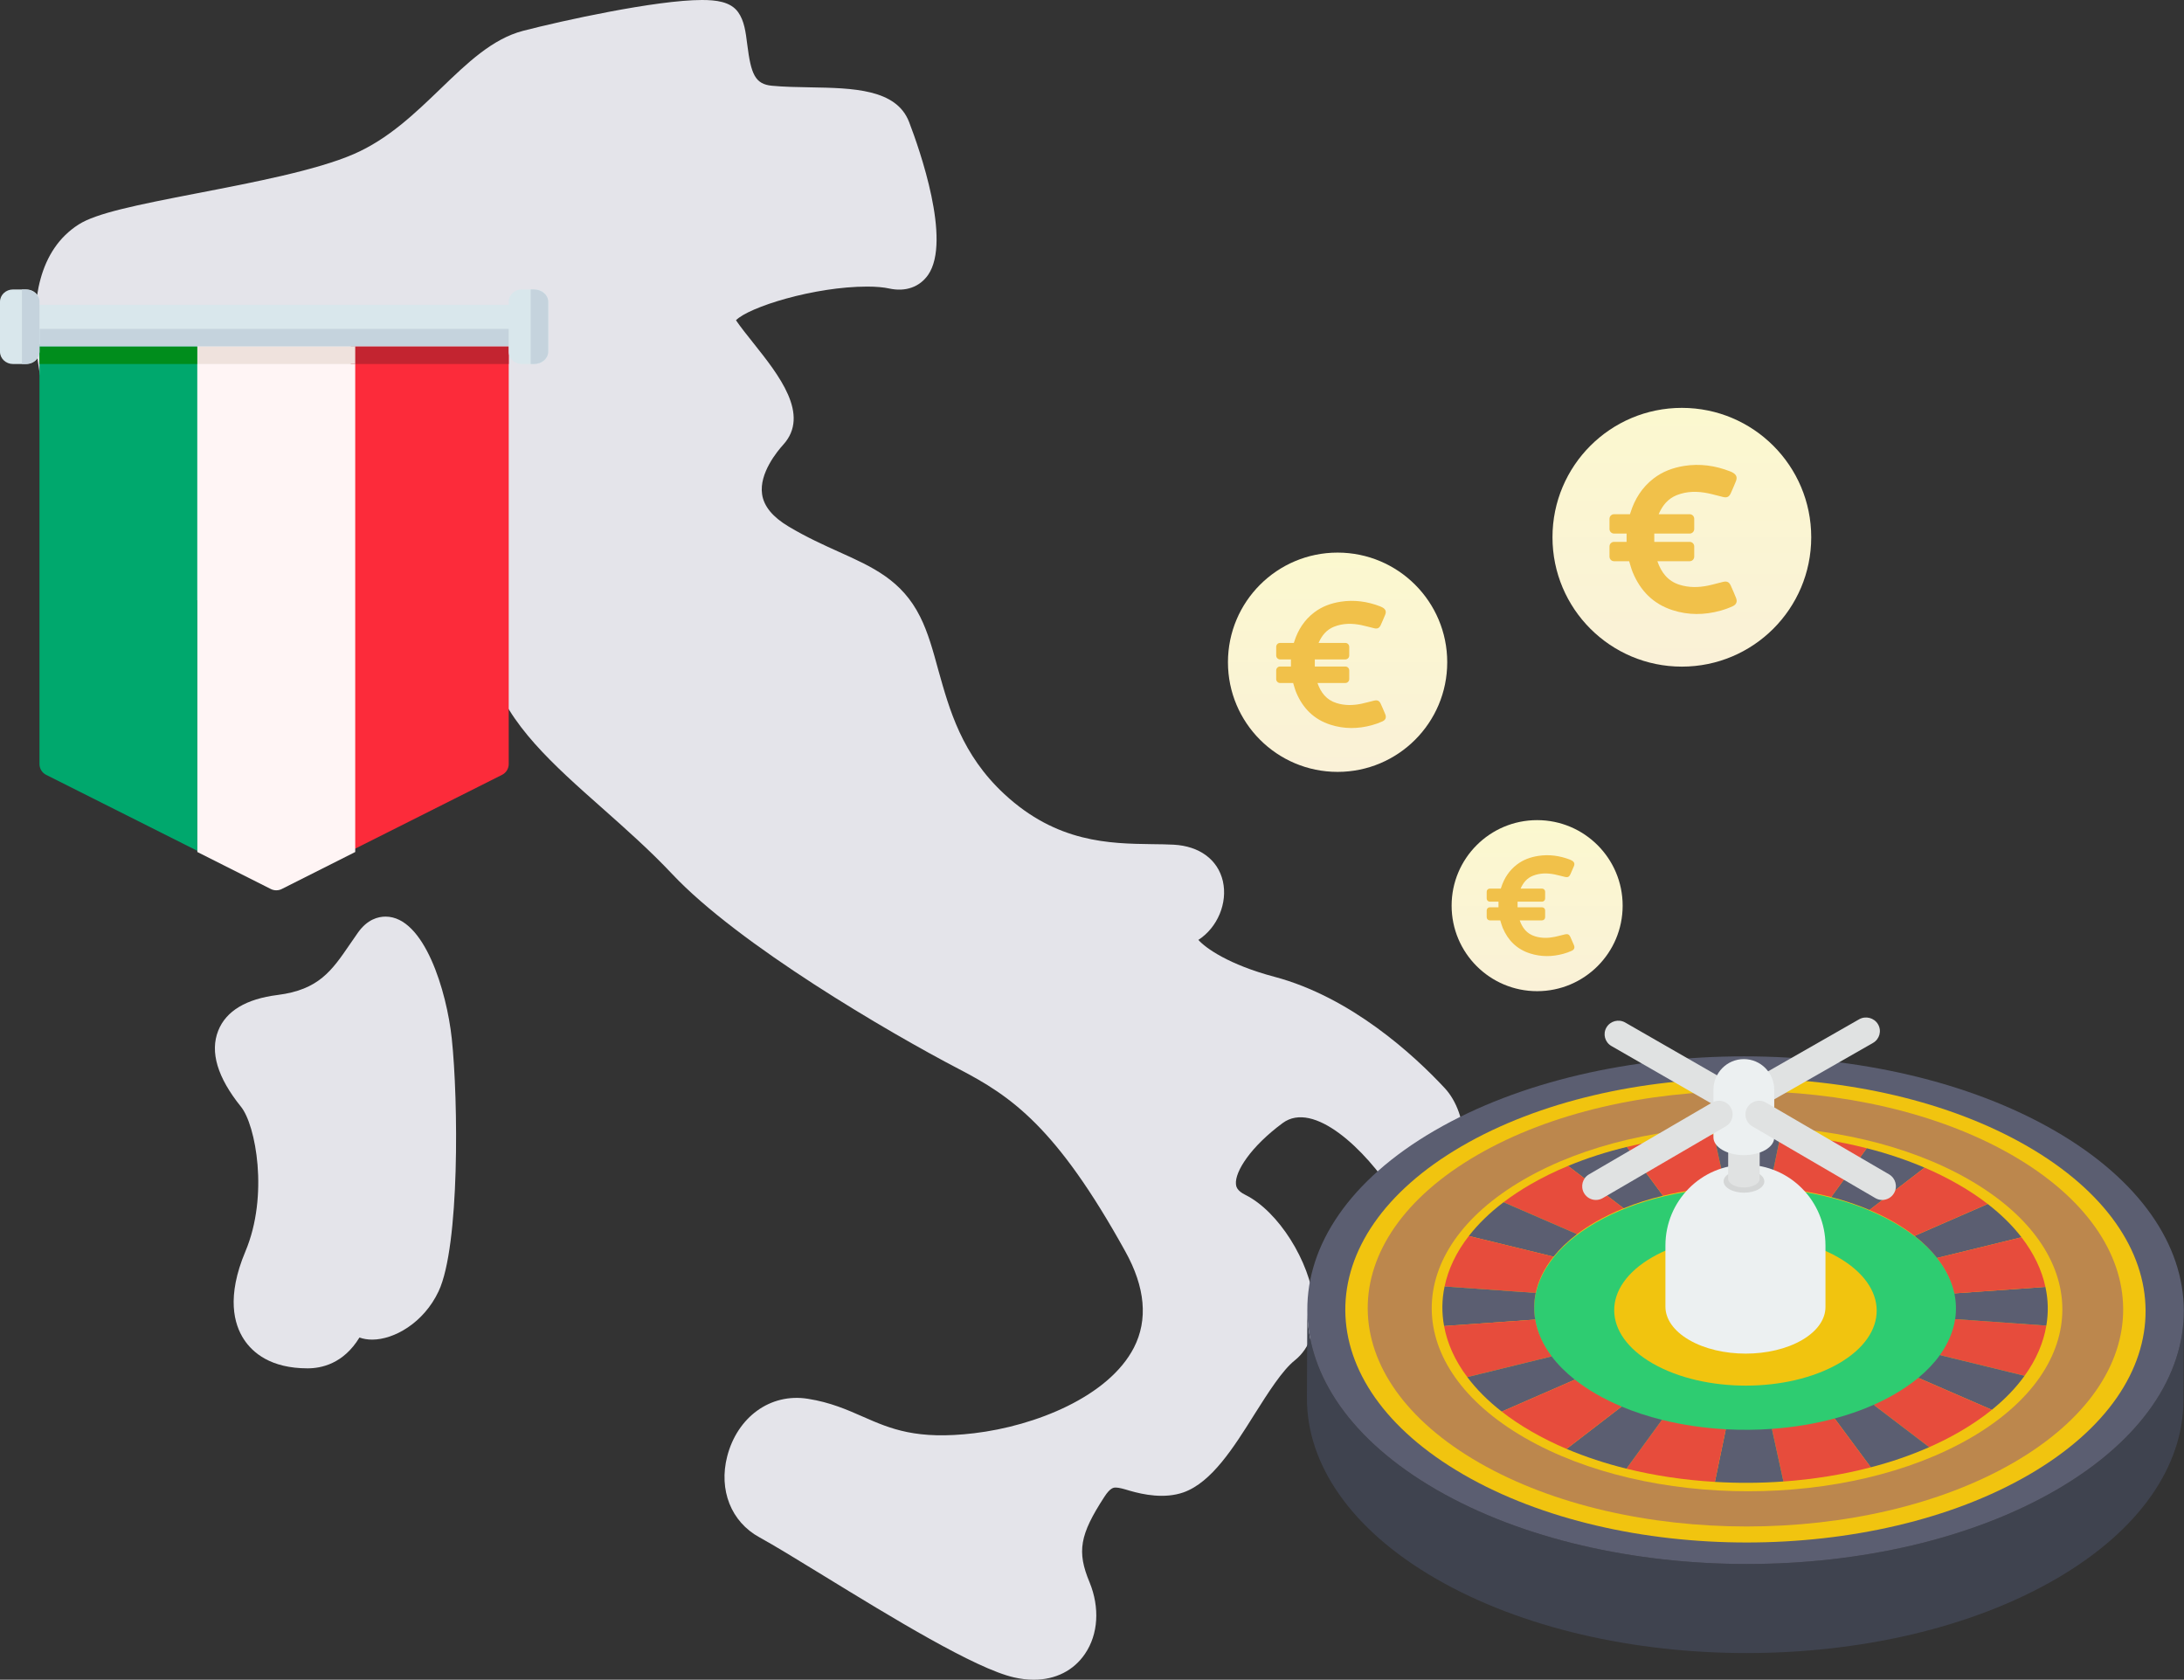 <?xml version="1.0" encoding="UTF-8"?>
<svg width="498px" height="383px" viewBox="0 0 498 383" version="1.1" xmlns="http://www.w3.org/2000/svg" xmlns:xlink="http://www.w3.org/1999/xlink">
    <rect x="0" y="0" width="498" height="383" fill="#333333" stroke="none"/>
    <title>img</title>
    <defs>
        <linearGradient x1="50%" y1="0%" x2="50%" y2="100%" id="linearGradient-1">
            <stop stop-color="#FBF8CF" offset="0%"></stop>
            <stop stop-color="#FAF1D7" offset="100%"></stop>
        </linearGradient>
    </defs>
    <g id="Page-1" stroke="none" stroke-width="1" fill="none" fill-rule="evenodd">
        <g id="index" transform="translate(-98, -1476)">
            <g id="group" transform="translate(0, 1342)">
                <g id="img" transform="translate(98, 134)">
                    <g id="italy-(1)" transform="translate(8, 0)" fill="#E4E4EA" fill-rule="nonzero">
                        <path d="M321.394,248.062 C314.423,240.59 300.097,227.373 282.588,222.717 C272.203,219.96 266.87,216.156 265.258,214.309 C269.626,211.483 271.973,205.892 270.838,200.904 C269.703,196.019 265.522,192.913 259.609,192.598 C258.073,192.513 256.443,192.504 254.711,192.479 C245.018,192.343 232.978,192.181 220.99,181.04 C211.297,172.044 208.498,161.832 205.964,152.81 C204.761,148.402 203.634,144.248 201.808,140.614 C197.653,132.282 190.98,129.295 183.326,125.848 C179.871,124.282 175.954,122.529 171.816,120.052 C168.189,117.891 166.158,115.423 165.774,112.691 C165.066,107.899 169.29,102.835 170.595,101.397 C176.807,94.563 169.572,85.49 163.761,78.188 C162.31,76.367 160.911,74.622 159.819,73.022 C162.711,70.043 177.601,65.345 189.76,65.345 C191.723,65.345 193.472,65.499 194.743,65.779 C198.506,66.605 201.706,65.431 203.634,62.673 C209.01,54.869 201.68,34.034 199.3,27.839 C196.407,20.256 186.424,20.085 176.773,19.915 C173.812,19.856 170.809,19.821 168.002,19.549 C164.17,19.183 163.24,16.885 162.396,10.187 C162.029,7.26 161.713,4.732 160.314,2.783 C158.581,0.332 155.168,0 152.054,0 C141.661,0 120.082,4.74 111.267,7.03 C104.253,8.86 98.545,14.366 92.487,20.204 C86.625,25.847 80.575,31.685 72.708,35.115 C64.261,38.8 49.849,41.575 37.126,44.035 C22.877,46.792 13.943,48.613 9.907,51.201 C-8.251,62.843 3.072,97.593 8.474,108.852 C11.358,114.878 15.522,118.614 18.858,121.618 C23.218,125.542 23.815,126.487 23.107,128.376 C21.955,131.448 22.945,133.593 23.645,134.58 C25.061,136.614 27.536,137.644 31.008,137.644 C38.628,137.644 52.81,132.274 57.699,123.857 C62.648,115.329 68.8,115.252 82.742,121.295 C96.352,127.184 99.313,137.048 103.793,151.985 L104.253,153.517 C107.76,165.168 118.213,174.419 129.28,184.223 C134.613,188.955 140.142,193.84 145.253,199.27 C160.433,215.424 194.675,235.424 210.657,243.756 C222.517,249.926 232.842,256.871 248.576,285.305 C253.158,293.535 253.807,300.931 250.556,307.28 C244.796,318.446 228.098,325.136 214.121,326.795 C201.023,328.361 195.084,325.799 188.83,323.05 C185.152,321.433 181.355,319.748 176.201,318.94 C167.583,317.569 160.109,323.195 157.822,332.055 C155.834,339.748 158.718,347.008 165.16,350.523 C168.479,352.344 173.701,355.536 179.691,359.213 C195.136,368.676 214.36,380.464 223.234,382.472 C224.77,382.821 226.272,383 227.705,383 C232.688,383 236.844,380.898 239.42,377.068 C242.433,372.634 242.799,366.549 240.453,360.804 C237.518,353.783 238.192,349.961 243.798,341.331 C245.172,339.178 245.991,339.178 246.383,339.178 C247.202,339.178 248.354,339.527 249.6,339.902 C252.74,340.812 257.518,341.791 261.853,340.285 C268.278,338.004 273.278,330.097 278.082,322.421 C281.188,317.518 284.388,312.446 287.255,310.165 C290.677,307.433 292.255,302.846 291.666,297.22 C290.651,287.527 283.466,276.19 276.017,272.471 C273.935,271.467 273.867,270.437 273.824,269.986 C273.568,267.152 277.178,261.458 284.49,256.062 C291.53,250.888 303.314,262.037 309.909,272.369 C312.043,275.705 314.509,277.382 317.23,277.382 C318.937,277.382 322.162,276.658 324.261,271.816 C326.744,266.028 327.188,254.258 321.394,248.062 Z" id="Path"></path>
                        <path d="M79.914,209 C78.22,209 75.761,209.624 73.625,212.643 L71.795,215.286 C67.667,221.323 64.689,225.676 55.319,226.865 C48.128,227.763 43.558,230.508 41.771,234.981 C39.822,239.838 41.575,245.688 46.954,252.359 C50.315,256.515 53.319,272.592 47.966,285.318 C43.584,295.717 45.371,301.977 47.626,305.406 C49.609,308.434 53.736,312 62.136,312 C65.276,312 70.314,310.965 73.965,304.97 C74.85,305.287 75.82,305.449 76.867,305.449 C81.828,305.449 88.62,301.661 92.024,294.4 C96.832,284.121 96.525,250.939 95.011,236.777 C93.862,226.027 88.756,209 79.914,209 Z" id="Path"></path>
                    </g>
                    <g id="italy-(1)" transform="translate(0, 66)" fill-rule="nonzero">
                        <path d="M80,12 L80,128 L114.471,110.678 C115.409,110.207 116,109.251 116,108.207 L116,12 L80,12 Z" id="Path" fill="#FC2B3A"></path>
                        <path d="M45,12 L45,128 L10.529,110.678 C9.591,110.207 9,109.251 9,108.207 L9,12 L45,12 Z" id="Path" fill="#00A86D"></path>
                        <path d="M64.255,136.702 L81,128.268 L81,12 L45,12 L45,128.268 L61.745,136.702 C62.534,137.099 63.466,137.099 64.255,136.702 L64.255,136.702 Z" id="Path" fill="#FFF5F5"></path>
                        <polygon id="Path" fill="#008D1C" points="9 13 45 13 45 17 9 17"></polygon>
                        <polygon id="Path" fill="#C32430" points="80 13 116 13 116 17 80 17"></polygon>
                        <polygon id="Path" fill="#EFE2DD" points="45 13 81 13 81 17 45 17"></polygon>
                        <polygon id="Path" fill="#D9E7EC" transform="translate(62.5, 8) rotate(90) translate(-62.5, -8) " points="58 -46 67 -46 67 62 58 62"></polygon>
                        <polygon id="Path" fill="#C5D3DD" points="9 9 117 9 117 13 9 13"></polygon>
                        <path d="M118.97,0 L122.03,0 C123.67,0 125,1.256 125,2.805 L125,14.195 C125,15.744 123.671,17 122.03,17 L118.97,17 C117.33,17 116,15.744 116,14.195 L116,2.805 C116,1.256 117.329,0 118.97,0 Z" id="Path" fill="#D9E7EC"></path>
                        <path d="M125,14.195 L125,2.805 C125,1.256 123.523,0 121.7,0 L121,0 L121,17 L121.7,17 C123.523,17 125,15.744 125,14.195 L125,14.195 Z" id="Path" fill="#C5D3DD"></path>
                        <path d="M2.97,0 L6.03,0 C7.67,0 9,1.256 9,2.805 L9,14.195 C9,15.744 7.67,17 6.03,17 L2.97,17 C1.33,17 0,15.744 0,14.195 L0,2.805 C0,1.256 1.33,0 2.97,0 L2.97,0 Z" id="Path" fill="#D9E7EC"></path>
                        <path d="M9,14.195 L9,2.805 C9,1.256 7.523,0 5.7,0 L5,0 L5,17 L5.7,17 C7.523,17 9,15.744 9,14.195 L9,14.195 Z" id="Path" fill="#C5D3DD"></path>
                    </g>
                    <g id="Group-2-Copy" transform="translate(354, 93)">
                        <circle id="Oval" fill="url(#linearGradient-1)" cx="29.5" cy="29.5" r="29.5"></circle>
                        <g id="euro" transform="translate(13, 13)" fill="#F1C14A" fill-rule="nonzero">
                            <path d="M28.845,30.309 C28.465,29.377 28.077,28.445 27.654,27.527 C27.28,26.708 26.801,26.468 25.906,26.673 C24.771,26.934 23.657,27.28 22.522,27.513 C20.33,27.972 18.131,28.014 15.966,27.329 C13.253,26.475 11.807,24.505 10.919,21.964 L18.279,21.964 C18.857,21.964 19.322,21.498 19.322,20.919 L19.322,18.596 C19.322,18.017 18.857,17.551 18.279,17.551 L10.214,17.551 C10.214,16.901 10.207,16.28 10.214,15.659 L18.279,15.659 C18.857,15.659 19.322,15.193 19.322,14.614 L19.322,12.291 C19.322,11.712 18.857,11.246 18.279,11.246 L11.229,11.246 C11.229,11.218 11.229,11.19 11.243,11.176 C12.089,9.248 13.323,7.702 15.346,6.897 C17.701,5.965 20.104,5.986 22.529,6.488 C23.678,6.72 24.806,7.074 25.955,7.335 C26.794,7.525 27.28,7.278 27.64,6.495 C28.056,5.591 28.437,4.673 28.817,3.748 C29.177,2.88 28.965,2.265 28.147,1.785 C27.943,1.665 27.732,1.567 27.513,1.482 C24.115,0.154 20.612,-0.34 16.996,0.239 C14.451,0.649 12.075,1.524 10.024,3.12 C7.437,5.125 5.759,7.772 4.786,10.886 L4.667,11.246 L1.043,11.246 C0.465,11.246 1.13686838e-13,11.712 1.13686838e-13,12.291 L1.13686838e-13,14.614 C1.13686838e-13,15.193 0.465,15.659 1.043,15.659 L3.898,15.659 C3.898,16.294 3.898,16.908 3.898,17.551 L1.043,17.551 C0.465,17.551 1.13686838e-13,18.017 1.13686838e-13,18.596 L1.13686838e-13,20.919 C1.13686838e-13,21.498 0.465,21.964 1.043,21.964 L4.483,21.964 C4.744,22.811 4.963,23.672 5.294,24.484 C7.035,28.692 9.953,31.686 14.345,33.112 C17.975,34.291 21.634,34.256 25.293,33.246 C26.244,32.985 27.189,32.646 28.091,32.229 C28.965,31.827 29.191,31.149 28.845,30.309 Z" id="Path"></path>
                        </g>
                    </g>
                    <g id="Group-2-Copy-2" transform="translate(280, 126)">
                        <circle id="Oval" fill="url(#linearGradient-1)" cx="25" cy="25" r="25"></circle>
                        <g id="euro" transform="translate(11, 11)" fill="#F1C14A" fill-rule="nonzero">
                            <path d="M24.867,25.852 C24.539,25.057 24.204,24.262 23.84,23.479 C23.518,22.78 23.104,22.576 22.333,22.75 C21.354,22.973 20.394,23.268 19.416,23.467 C17.526,23.858 15.63,23.895 13.764,23.31 C11.425,22.582 10.179,20.902 9.413,18.734 L15.757,18.734 C16.256,18.734 16.657,18.336 16.657,17.842 L16.657,15.861 C16.657,15.367 16.256,14.97 15.757,14.97 L8.805,14.97 C8.805,14.416 8.799,13.886 8.805,13.356 L15.757,13.356 C16.256,13.356 16.657,12.959 16.657,12.465 L16.657,10.484 C16.657,9.99 16.256,9.592 15.757,9.592 L9.681,9.592 C9.681,9.568 9.681,9.544 9.693,9.532 C10.422,7.888 11.485,6.569 13.229,5.883 C15.259,5.088 17.331,5.106 19.422,5.533 C20.412,5.732 21.385,6.033 22.375,6.256 C23.098,6.419 23.518,6.208 23.828,5.539 C24.186,4.769 24.514,3.986 24.842,3.197 C25.152,2.456 24.97,1.932 24.265,1.523 C24.089,1.42 23.907,1.336 23.718,1.264 C20.789,0.132 17.769,-0.29 14.651,0.204 C12.458,0.553 10.41,1.3 8.641,2.661 C6.411,4.371 4.965,6.629 4.126,9.285 L4.023,9.592 L0.899,9.592 C0.401,9.592 1.13686838e-13,9.99 1.13686838e-13,10.484 L1.13686838e-13,12.465 C1.13686838e-13,12.959 0.401,13.356 0.899,13.356 L3.361,13.356 C3.361,13.898 3.361,14.422 3.361,14.97 L0.899,14.97 C0.401,14.97 1.13686838e-13,15.367 1.13686838e-13,15.861 L1.13686838e-13,17.842 C1.13686838e-13,18.336 0.401,18.734 0.899,18.734 L3.865,18.734 C4.09,19.456 4.278,20.191 4.564,20.884 C6.065,24.473 8.581,27.026 12.367,28.242 C15.496,29.248 18.65,29.218 21.804,28.357 C22.624,28.134 23.439,27.845 24.216,27.49 C24.97,27.146 25.164,26.568 24.867,25.852 Z" id="Path"></path>
                        </g>
                    </g>
                    <g id="Group-2-Copy-3" transform="translate(331, 187)">
                        <circle id="Oval" fill="url(#linearGradient-1)" cx="19.5" cy="19.5" r="19.5"></circle>
                        <g id="euro" transform="translate(8, 8)" fill="#F1C14A" fill-rule="nonzero">
                            <path d="M19.893,20.503 C19.631,19.873 19.363,19.242 19.072,18.621 C18.814,18.067 18.484,17.905 17.866,18.043 C17.083,18.22 16.315,18.454 15.533,18.612 C14.021,18.922 12.504,18.951 11.011,18.488 C9.14,17.91 8.143,16.577 7.531,14.858 L12.606,14.858 C13.005,14.858 13.325,14.543 13.325,14.151 L13.325,12.58 C13.325,12.188 13.005,11.873 12.606,11.873 L7.044,11.873 C7.044,11.433 7.039,11.013 7.044,10.593 L12.606,10.593 C13.005,10.593 13.325,10.277 13.325,9.886 L13.325,8.315 C13.325,7.923 13.005,7.608 12.606,7.608 L7.744,7.608 C7.744,7.589 7.744,7.569 7.754,7.56 C8.338,6.256 9.188,5.21 10.584,4.666 C12.207,4.035 13.865,4.05 15.537,4.389 C16.33,4.546 17.108,4.785 17.9,4.962 C18.479,5.091 18.814,4.924 19.062,4.393 C19.349,3.782 19.611,3.161 19.874,2.535 C20.122,1.948 19.976,1.533 19.412,1.208 C19.271,1.127 19.125,1.06 18.975,1.002 C16.631,0.104 14.215,-0.23 11.721,0.162 C9.966,0.439 8.328,1.031 6.913,2.11 C5.129,3.467 3.972,5.258 3.301,7.364 L3.218,7.608 L0.72,7.608 C0.321,7.608 1.13686838e-13,7.923 1.13686838e-13,8.315 L1.13686838e-13,9.886 C1.13686838e-13,10.277 0.321,10.593 0.72,10.593 L2.688,10.593 C2.688,11.023 2.688,11.438 2.688,11.873 L0.72,11.873 C0.321,11.873 1.13686838e-13,12.188 1.13686838e-13,12.58 L1.13686838e-13,14.151 C1.13686838e-13,14.543 0.321,14.858 0.72,14.858 L3.092,14.858 C3.272,15.431 3.423,16.014 3.651,16.563 C4.852,19.409 6.864,21.434 9.893,22.399 C12.397,23.197 14.92,23.173 17.443,22.49 C18.099,22.313 18.751,22.084 19.373,21.802 C19.976,21.53 20.132,21.071 19.893,20.503 Z" id="Path"></path>
                        </g>
                    </g>
                    <g id="roulette-(1)" transform="translate(298, 232)" fill-rule="nonzero">
                        <g id="Group" transform="translate(0, 8.759)">
                            <path d="M199.959,58.267 L199.868,78.573 C199.826,93.304 190.164,108.012 170.863,119.228 C132.008,141.804 68.583,141.807 29.475,119.231 C9.795,107.871 -0.034,92.924 0.008,78.001 L0.099,57.695 C0.057,72.618 9.886,87.565 29.566,98.926 C68.674,121.502 132.099,121.498 170.953,98.922 C190.255,87.707 199.917,72.998 199.959,58.267 L199.959,58.267 Z" id="Path" fill="#3F434F"></path>
                            <path d="M170.492,17.039 C209.601,39.615 209.807,76.346 170.953,98.922 C132.099,121.499 68.674,121.502 29.566,98.926 C-9.542,76.349 -9.749,39.613 29.105,17.037 C67.959,-5.54 131.384,-5.537 170.492,17.039 Z" id="Path" fill="#5B5E71"></path>
                        </g>
                        <path d="M164.311,29.37 C200.053,50.033 200.242,83.541 164.727,104.207 C129.208,124.876 71.441,124.873 35.699,104.21 C-0.053,83.542 -0.246,50.037 35.273,29.368 C70.788,8.702 128.56,8.702 164.311,29.37 Z" id="Path" fill="#F1C40F"></path>
                        <path d="M160.707,31.327 C194.451,50.709 194.628,82.136 161.104,101.519 C127.575,120.904 73.04,120.904 39.297,101.522 C5.548,82.137 5.371,50.71 38.9,31.325 C72.424,11.943 126.959,11.942 160.707,31.327 L160.707,31.327 Z" id="Path" fill="#BC874D"></path>
                        <path d="M151.041,37.006 C179.204,53.25 179.358,79.594 151.372,95.842 C123.382,112.092 77.858,112.09 49.695,95.845 C21.521,79.595 21.373,53.254 49.363,37.003 C77.349,20.755 122.867,20.755 151.041,37.006 Z" id="Path" fill="#F1C40F"></path>
                        <path d="M133.956,46.811 C152.828,57.641 152.927,75.205 134.178,86.035 C115.425,96.868 84.919,96.869 66.047,86.039 C47.171,75.206 47.072,57.642 65.825,46.808 C84.574,35.978 115.08,35.978 133.956,46.811 Z" id="Path" fill="#2ECC71"></path>
                        <path d="M121.094,54.66 C132.821,61.359 132.877,72.218 121.227,78.918 C109.582,85.615 90.636,85.618 78.909,78.918 C67.183,72.219 67.121,61.357 78.766,54.66 C90.417,47.96 109.367,47.96 121.094,54.66 L121.094,54.66 Z" id="Path" fill="#F1C40F"></path>
                        <g id="Group" transform="translate(30.657, 26.277)">
                            <g transform="translate(62.113, 42.378)" id="Path">
                                <path d="M75.838,1.598 C75.183,5.51 73.53,9.366 70.878,13.04 L51.565,8.321 C53.461,5.684 54.614,2.919 55.044,0.119 L75.838,1.598 Z" fill="#E74C3C"></path>
                                <path d="M46.645,13.512 C48.632,11.868 50.277,10.125 51.565,8.321 L70.878,13.04 C68.938,15.744 66.45,18.347 63.415,20.796 L46.645,13.512 Z" fill="#5B5E71"></path>
                                <path d="M63.415,20.796 C61.254,22.542 58.826,24.21 56.117,25.779 C53.898,27.065 51.563,28.243 49.127,29.317 L36.46,19.662 C38.126,18.923 39.726,18.113 41.251,17.23 C43.265,16.063 45.068,14.815 46.645,13.512 L63.415,20.796 Z" fill="#E74C3C"></path>
                                <path d="M27.572,22.777 C30.681,21.94 33.664,20.904 36.46,19.662 L49.127,29.317 C44.94,31.167 40.475,32.696 35.814,33.909 L27.572,22.777 Z" fill="#5B5E71"></path>
                                <path d="M27.572,22.777 L35.814,33.909 C29.44,35.579 22.726,36.656 15.889,37.143 L13.264,25.145 C18.176,24.792 23.011,24.002 27.572,22.777 L27.572,22.777 Z" fill="#E74C3C"></path>
                                <path d="M2.754,25.238 C6.25,25.426 9.78,25.397 13.264,25.145 L15.889,37.143 C10.706,37.519 5.461,37.548 0.264,37.235 L2.754,25.238 Z" fill="#5B5E71"></path>
                            </g>
                            <g transform="translate(0, 2.913)" id="Path">
                                <path d="M50.545,11.454 C47.426,12.204 44.412,13.159 41.571,14.312 L28.899,4.654 C33.132,2.893 37.632,1.449 42.309,0.319 L50.545,11.454 Z" fill="#5B5E71"></path>
                                <path d="M28.899,4.654 L41.571,14.312 C39.319,15.227 37.159,16.269 35.145,17.436 C33.62,18.319 32.221,19.245 30.948,20.209 L14.188,12.931 C16.041,11.521 18.074,10.169 20.293,8.884 C23.002,7.314 25.878,5.904 28.899,4.654 L28.899,4.654 Z" fill="#E74C3C"></path>
                                <path d="M30.948,20.209 C28.816,21.828 27.03,23.553 25.591,25.345 L6.274,20.623 C8.359,17.934 11.003,15.351 14.188,12.931 L30.948,20.209 Z" fill="#5B5E71"></path>
                                <path d="M25.591,25.345 C23.475,27.989 22.122,30.783 21.526,33.62 L0.742,32.14 C1.567,28.194 3.401,24.309 6.274,20.624 L25.591,25.345 Z" fill="#E74C3C"></path>
                                <path d="M21.526,33.62 C21.106,35.635 21.063,37.67 21.4,39.688 L0.628,41.165 C0.069,38.159 0.107,35.134 0.742,32.14 L21.526,33.62 Z" fill="#5B5E71"></path>
                                <path d="M21.4,39.688 C21.887,42.56 23.142,45.395 25.168,48.084 L5.919,52.803 C3.109,49.069 1.347,45.14 0.628,41.165 L21.4,39.688 Z" fill="#E74C3C"></path>
                            </g>
                            <path d="M25.168,50.997 C26.562,52.845 28.323,54.625 30.443,56.301 L13.766,63.58 C10.593,61.102 7.97,58.461 5.919,55.717 L25.168,50.997 Z" id="Path" fill="#5B5E71"></path>
                            <path d="M64.867,67.616 L62.377,79.613 C55.485,79.208 48.675,78.203 42.207,76.599 L50.313,65.467 C54.983,66.631 59.896,67.346 64.867,67.616 Z" id="Path" fill="#E74C3C"></path>
                            <path d="M41.109,62.439 C44.019,63.658 47.114,64.671 50.313,65.467 L42.207,76.599 C37.441,75.421 32.864,73.918 28.557,72.092 L41.109,62.439 Z" id="Path" fill="#5B5E71"></path>
                            <path d="M97.626,17.613 C94.861,16.437 91.932,15.456 88.894,14.666 L97.004,3.536 C101.61,4.703 106.021,6.18 110.183,7.957 L97.626,17.613 Z" id="Path" fill="#5B5E71"></path>
                            <path d="M132.286,23.834 L113.027,28.554 C111.653,26.799 109.944,25.117 107.899,23.525 L124.581,16.243 C127.669,18.638 130.246,21.182 132.286,23.834 Z" id="Path" fill="#5B5E71"></path>
                            <path d="M117.902,11.799 C120.352,13.209 122.582,14.694 124.581,16.243 L107.899,23.525 C106.478,22.413 104.893,21.351 103.147,20.346 C101.406,19.344 99.561,18.432 97.626,17.613 L110.183,7.957 C112.877,9.11 115.457,10.392 117.902,11.799 L117.902,11.799 Z" id="Path" fill="#E74C3C"></path>
                            <path d="M97.005,3.537 L88.894,14.666 C84.414,13.502 79.691,12.752 74.89,12.419 L77.38,0.421 C84.092,0.89 90.712,1.924 97.005,3.537 L97.005,3.537 Z" id="Path" fill="#E74C3C"></path>
                            <path d="M62.1,0.338 L64.73,12.332 C59.883,12.584 55.093,13.262 50.546,14.368 L42.309,3.233 C48.659,1.687 55.338,0.723 62.1,0.338 Z" id="Path" fill="#E74C3C"></path>
                            <path d="M74.89,12.419 C71.514,12.185 68.109,12.153 64.73,12.332 L62.1,0.337 C67.178,0.034 72.308,0.065 77.38,0.421 L74.89,12.419 Z" id="Path" fill="#5B5E71"></path>
                            <path d="M117.158,42.497 C117.457,40.545 117.391,38.58 116.979,36.634 L137.741,35.157 C138.384,38.084 138.451,41.049 137.951,43.976 L117.158,42.497 Z" id="Path" fill="#5B5E71"></path>
                            <path d="M41.109,62.439 L28.557,72.092 C25.782,70.916 23.127,69.602 20.611,68.154 C18.096,66.707 15.811,65.178 13.766,63.58 L30.443,56.301 C31.914,57.46 33.55,58.563 35.366,59.608 C37.182,60.653 39.103,61.597 41.109,62.439 Z" id="Path" fill="#E74C3C"></path>
                            <path d="M132.286,23.835 C135.09,27.462 136.912,31.281 137.741,35.158 L116.979,36.634 C116.382,33.866 115.067,31.136 113.027,28.554 L132.286,23.835 Z" id="Path" fill="#E74C3C"></path>
                        </g>
                        <path d="M118.248,51.999 L118.248,66.007 C118.248,68.729 116.485,71.442 112.948,73.517 C105.843,77.684 94.287,77.684 87.14,73.517 C83.548,71.424 81.752,68.678 81.752,65.937 L81.752,51.999 C81.752,41.828 89.924,33.577 99.998,33.577 L100.002,33.577 C110.076,33.577 118.248,41.828 118.248,51.999 Z" id="Path" fill="#ECF0F1"></path>
                        <g id="Group" transform="translate(94.891, 21.898)">
                            <path d="M8.065,17.293 C6.256,18.301 3.317,18.301 1.5,17.293 C-0.317,16.286 -0.333,14.649 1.476,13.641 C3.285,12.626 6.223,12.626 8.04,13.633 C9.857,14.641 9.874,16.286 8.065,17.293 Z" id="Path" fill="#D4D6D6"></path>
                            <path d="M8.379,2.336 L8.343,14.874 C8.341,15.383 7.993,15.891 7.298,16.28 C5.9,17.061 3.626,17.06 2.221,16.28 C1.512,15.887 1.159,15.371 1.16,14.856 L1.197,2.318 C1.196,2.833 1.549,3.348 2.258,3.741 C3.663,4.522 5.937,4.523 7.335,3.741 C8.03,3.353 8.378,2.845 8.379,2.336 Z" id="Path" fill="#E0E2E2"></path>
                            <path d="M7.321,0.912 C8.726,1.692 8.734,2.96 7.335,3.741 C5.937,4.523 3.663,4.522 2.258,3.742 C0.85,2.96 0.843,1.695 2.241,0.913 C3.639,0.132 5.913,0.131 7.321,0.912 Z" id="Path" fill="#ECF0F1"></path>
                        </g>
                        <path d="M98.786,22.628 C97.696,22.628 96.636,22.074 96.049,21.08 C95.172,19.595 95.684,17.692 97.194,16.829 L125.906,0.421 C127.415,-0.441 129.351,0.063 130.228,1.548 C131.106,3.033 130.593,4.936 129.083,5.799 L100.372,22.206 C99.872,22.492 99.325,22.628 98.786,22.628 L98.786,22.628 Z" id="Path" fill="#E0E2E2"></path>
                        <path d="M98.324,22.628 C97.79,22.628 97.249,22.493 96.753,22.208 L69.442,6.508 C67.946,5.648 67.439,3.752 68.308,2.272 C69.177,0.793 71.093,0.29 72.59,1.15 L99.901,16.85 C101.397,17.71 101.904,19.606 101.035,21.086 C100.454,22.076 99.404,22.628 98.324,22.628 L98.324,22.628 Z" id="Path" fill="#E0E2E2"></path>
                        <path d="M106.569,16.467 L106.569,27.359 C106.569,28.39 105.899,29.417 104.555,30.203 C101.855,31.781 97.464,31.781 94.748,30.203 C93.383,29.41 92.701,28.37 92.701,27.332 L92.701,16.467 C92.701,12.614 95.806,9.489 99.634,9.489 L99.636,9.489 C103.464,9.489 106.569,12.614 106.569,16.467 L106.569,16.467 Z" id="Path" fill="#ECF0F1"></path>
                        <path d="M65.896,41.606 C64.821,41.606 63.775,41.048 63.197,40.048 C62.331,38.554 62.837,36.638 64.326,35.77 L92.394,19.402 C93.883,18.534 95.792,19.041 96.657,20.536 C97.523,22.03 97.017,23.946 95.528,24.814 L67.46,41.182 C66.967,41.469 66.427,41.606 65.896,41.606 L65.896,41.606 Z" id="Path" fill="#E0E2E2"></path>
                        <path d="M131.184,41.606 C130.652,41.606 130.114,41.469 129.62,41.182 L101.552,24.814 C100.063,23.946 99.557,22.03 100.423,20.536 C101.288,19.041 103.197,18.534 104.686,19.402 L132.754,35.77 C134.244,36.638 134.749,38.554 133.884,40.048 C133.305,41.048 132.259,41.606 131.184,41.606 Z" id="Path" fill="#E0E2E2"></path>
                    </g>
                </g>
            </g>
        </g>
    </g>
</svg>